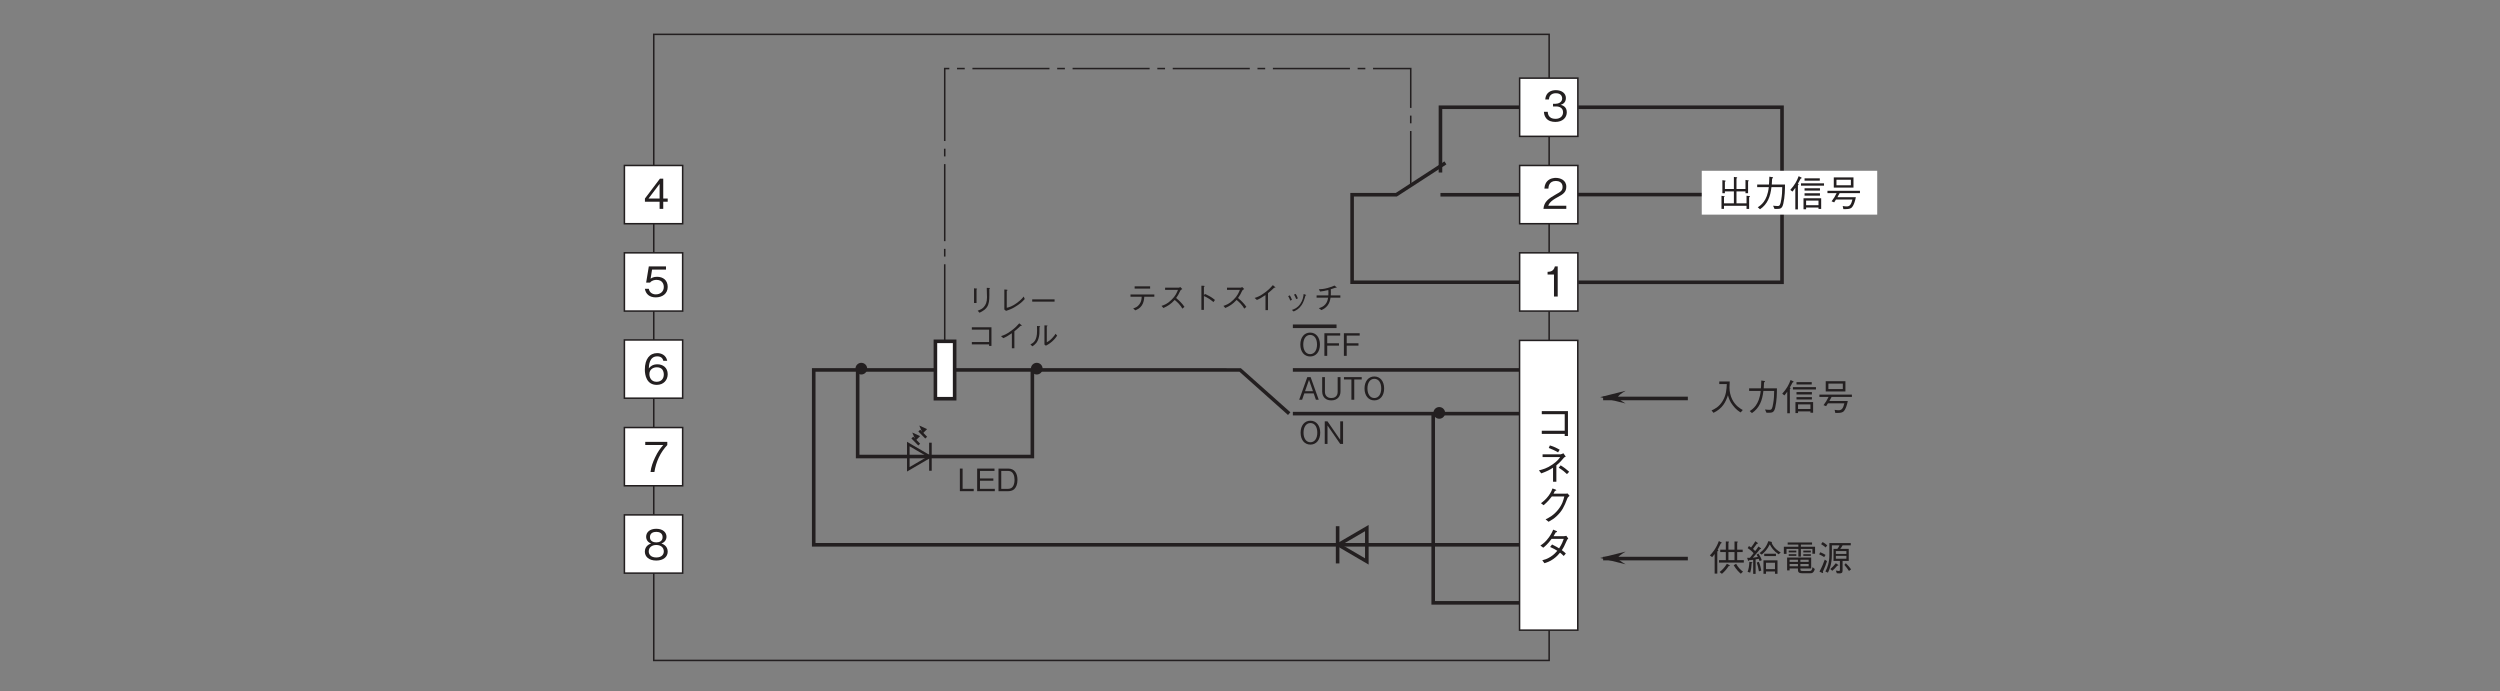 <?xml version="1.0" encoding="UTF-8"?>
<svg xmlns="http://www.w3.org/2000/svg" xmlns:xlink="http://www.w3.org/1999/xlink" width="481.89pt" height="133.23pt" viewBox="0 0 481.89 133.23" version="1.2">
<rect x="0" y="0" width="481.89" height="133.23" fill="#808080" stroke="none"/>
<defs>
<g>
<symbol overflow="visible" id="glyph0-0">
<path style="stroke:none;" d="M 0.594 0.719 L 5.375 0.719 L 5.375 -5.25 L 0.594 -5.25 Z M 2.984 -2.516 L 1.094 -4.953 L 4.875 -4.953 Z M 3.172 -2.266 L 5.078 -4.703 L 5.078 0.172 Z M 1.094 0.422 L 2.984 -2.016 L 4.875 0.422 Z M 0.891 -4.703 L 2.797 -2.266 L 0.891 0.172 Z M 0.891 -4.703 "/>
</symbol>
<symbol overflow="visible" id="glyph0-1">
<path style="stroke:none;" d="M 4.5 -4.453 L 1.516 -4.453 L 1.516 -4.016 L 4.5 -4.016 Z M 5.312 -2.453 L 5.312 -2.891 L 0.719 -2.891 L 0.719 -2.453 L 2.875 -2.453 C 2.859 -2.047 2.828 -1.547 2.453 -1.016 C 2.062 -0.469 1.625 -0.328 1.234 -0.203 L 1.641 0.172 C 2.047 0 2.516 -0.203 2.906 -0.781 C 3.281 -1.359 3.328 -1.922 3.375 -2.453 Z M 5.312 -2.453 "/>
</symbol>
<symbol overflow="visible" id="glyph0-2">
<path style="stroke:none;" d="M 4.344 -4.328 C 4.281 -4.281 4.172 -4.203 4.078 -4.203 L 1.422 -4.203 L 1.422 -3.781 L 3.906 -3.781 C 3.688 -3.25 3.438 -2.609 2.641 -1.844 C 1.859 -1.062 1.234 -0.859 0.734 -0.688 L 1.094 -0.281 C 1.891 -0.641 2.516 -1 3.266 -1.828 C 3.422 -1.703 3.656 -1.531 4 -1.172 C 4.422 -0.719 4.594 -0.438 4.75 -0.156 L 5.156 -0.5 C 4.672 -1.219 4.094 -1.75 3.547 -2.203 C 3.875 -2.656 4.031 -2.938 4.375 -3.656 C 4.453 -3.75 4.469 -3.766 4.734 -3.938 Z M 4.344 -4.328 "/>
</symbol>
<symbol overflow="visible" id="glyph0-3">
<path style="stroke:none;" d="M 2.938 -2.656 L 2.938 -4.344 C 3.031 -4.406 3.078 -4.438 3.078 -4.484 C 3.078 -4.547 2.938 -4.562 2.906 -4.562 L 2.453 -4.578 L 2.453 0.078 L 2.938 0.078 L 2.938 -2.578 C 3.203 -2.469 3.484 -2.359 3.953 -2.047 C 4.375 -1.766 4.594 -1.562 4.781 -1.422 L 5.062 -1.828 C 4.531 -2.281 4.125 -2.547 3.109 -3 Z M 2.938 -2.656 "/>
</symbol>
<symbol overflow="visible" id="glyph0-4">
<path style="stroke:none;" d="M 3.359 0.125 L 3.359 -3.141 C 3.891 -3.562 4.062 -3.734 4.562 -4.203 C 4.641 -4.203 4.656 -4.188 4.703 -4.188 C 4.766 -4.188 4.781 -4.219 4.781 -4.234 C 4.781 -4.281 4.734 -4.328 4.703 -4.344 L 4.297 -4.688 C 4 -4.344 3.578 -3.859 2.75 -3.25 C 1.828 -2.562 1.312 -2.391 0.781 -2.219 L 1.219 -1.828 C 1.75 -2.047 2.172 -2.297 2.875 -2.781 L 2.875 0.125 Z M 3.359 0.125 "/>
</symbol>
<symbol overflow="visible" id="glyph0-5">
<path style="stroke:none;" d="M 1.281 -2.562 C 1.391 -2.391 1.562 -2.078 1.688 -1.703 L 2.016 -1.859 C 1.891 -2.234 1.688 -2.578 1.594 -2.719 Z M 2.406 -2.859 C 2.5 -2.719 2.688 -2.391 2.828 -2 L 3.156 -2.141 C 3.031 -2.5 2.859 -2.828 2.734 -3 Z M 2.344 0.391 C 2.844 0.156 3.375 -0.109 3.875 -0.844 C 4.234 -1.375 4.453 -2.078 4.609 -2.672 C 4.734 -2.719 4.75 -2.719 4.75 -2.766 C 4.75 -2.797 4.703 -2.828 4.578 -2.859 L 4.266 -2.984 C 4.203 -2.438 4.109 -1.781 3.609 -1.062 C 3.062 -0.281 2.516 -0.094 2 0.094 Z M 2.344 0.391 "/>
</symbol>
<symbol overflow="visible" id="glyph0-6">
<path style="stroke:none;" d="M 3.531 -2.703 C 3.531 -2.859 3.547 -3 3.547 -3.266 C 3.547 -3.531 3.531 -3.703 3.531 -3.891 C 3.906 -4 4.016 -4.047 4.422 -4.188 C 4.5 -4.172 4.547 -4.172 4.578 -4.172 C 4.609 -4.172 4.656 -4.188 4.656 -4.219 C 4.656 -4.281 4.609 -4.312 4.594 -4.328 L 4.25 -4.609 C 4 -4.5 3.641 -4.328 2.938 -4.141 C 2.125 -3.922 1.688 -3.906 1.234 -3.891 L 1.469 -3.453 C 1.969 -3.516 2.312 -3.562 3.062 -3.75 C 3.062 -3.594 3.078 -3.438 3.078 -3.203 C 3.078 -2.969 3.062 -2.844 3.062 -2.703 L 0.797 -2.703 L 0.797 -2.266 L 3.016 -2.266 C 2.938 -1.859 2.859 -1.422 2.484 -0.984 C 2.094 -0.531 1.656 -0.375 1.219 -0.25 L 1.719 0.125 C 2.125 -0.062 2.547 -0.281 2.938 -0.797 C 3.312 -1.312 3.406 -1.797 3.484 -2.266 L 5.375 -2.266 L 5.375 -2.703 Z M 3.531 -2.703 "/>
</symbol>
<symbol overflow="visible" id="glyph0-7">
<path style="stroke:none;" d="M 4.156 -2.172 C 4.156 -3.562 3.391 -4.484 2.266 -4.484 C 1.141 -4.484 0.375 -3.562 0.375 -2.172 C 0.375 -0.781 1.141 0.125 2.266 0.125 C 3.391 0.125 4.156 -0.781 4.156 -2.172 Z M 3.594 -2.172 C 3.594 -1.109 3.109 -0.328 2.266 -0.328 C 1.438 -0.328 0.938 -1.094 0.938 -2.172 C 0.938 -3.266 1.438 -4.031 2.266 -4.031 C 3.109 -4.031 3.594 -3.266 3.594 -2.172 Z M 3.594 -2.172 "/>
</symbol>
<symbol overflow="visible" id="glyph0-8">
<path style="stroke:none;" d="M 3.531 -3.906 L 3.531 -4.359 L 0.484 -4.359 L 0.484 0 L 1.031 0 L 1.031 -1.969 L 3.297 -1.969 L 3.297 -2.422 L 1.031 -2.422 L 1.031 -3.906 Z M 3.531 -3.906 "/>
</symbol>
<symbol overflow="visible" id="glyph0-9">
<path style="stroke:none;" d="M 3.922 0 L 2.359 -4.359 L 1.719 -4.359 L 0.156 0 L 0.719 0 L 1.141 -1.219 L 2.953 -1.219 L 3.375 0 Z M 2.812 -1.641 L 1.281 -1.641 L 2.047 -3.828 Z M 2.812 -1.641 "/>
</symbol>
<symbol overflow="visible" id="glyph0-10">
<path style="stroke:none;" d="M 4.031 -1.578 L 4.031 -4.359 L 3.484 -4.359 L 3.484 -1.5 C 3.484 -1.234 3.406 -0.328 2.25 -0.328 C 1.359 -0.328 1.031 -0.953 1.031 -1.5 L 1.031 -4.359 L 0.5 -4.359 L 0.5 -1.578 C 0.5 -1.203 0.641 0.125 2.281 0.125 C 3.438 0.125 4.031 -0.656 4.031 -1.578 Z M 4.031 -1.578 "/>
</symbol>
<symbol overflow="visible" id="glyph0-11">
<path style="stroke:none;" d="M 3.594 -3.906 L 3.594 -4.359 L 0.172 -4.359 L 0.172 -3.906 L 1.609 -3.906 L 1.609 0 L 2.156 0 L 2.156 -3.906 Z M 3.594 -3.906 "/>
</symbol>
<symbol overflow="visible" id="glyph0-12">
<path style="stroke:none;" d="M 4.031 0 L 4.031 -4.359 L 3.484 -4.359 L 3.484 -0.797 L 1.031 -4.359 L 0.5 -4.359 L 0.5 0 L 1.031 0 L 1.031 -3.562 L 3.484 0 Z M 4.031 0 "/>
</symbol>
<symbol overflow="visible" id="glyph0-13">
<path style="stroke:none;" d="M 1.547 -4.484 L 1.547 -1.641 L 2.031 -1.641 L 2.031 -4.25 C 2.141 -4.328 2.141 -4.344 2.141 -4.375 C 2.141 -4.406 2.078 -4.422 2.016 -4.422 Z M 2.609 0.234 C 3.188 -0.047 3.969 -0.453 4.281 -1.328 C 4.516 -2.016 4.516 -2.609 4.5 -4.312 C 4.594 -4.438 4.609 -4.453 4.609 -4.469 C 4.609 -4.531 4.5 -4.531 4.484 -4.547 L 4 -4.562 C 4.016 -4.094 4.016 -4.062 4.016 -3.875 C 4.016 -3.719 4.047 -2.922 4.047 -2.734 C 4.047 -1.797 3.797 -1.281 3.438 -0.875 C 3.203 -0.594 2.938 -0.422 2.25 -0.156 Z M 2.609 0.234 "/>
</symbol>
<symbol overflow="visible" id="glyph0-14">
<path style="stroke:none;" d="M 1.422 -0.391 L 1.75 -0.125 C 2.359 -0.328 3 -0.531 3.953 -1.188 C 4.75 -1.719 5.109 -2.125 5.359 -2.406 L 5.156 -2.891 C 4.906 -2.578 4.562 -2.172 3.766 -1.594 C 2.875 -0.969 2.391 -0.844 1.891 -0.719 L 1.891 -4 C 2.031 -4.078 2.047 -4.094 2.047 -4.125 C 2.047 -4.172 2 -4.188 1.922 -4.203 L 1.422 -4.25 Z M 1.422 -0.391 "/>
</symbol>
<symbol overflow="visible" id="glyph0-15">
<path style="stroke:none;" d="M 5.141 -1.906 L 5.141 -2.344 L 0.828 -2.344 L 0.828 -1.906 Z M 5.141 -1.906 "/>
</symbol>
<symbol overflow="visible" id="glyph0-16">
<path style="stroke:none;" d="M 4.453 -0.625 L 4.453 -0.328 L 4.906 -0.328 L 4.906 -3.922 L 1.125 -3.922 L 1.125 -3.469 L 4.453 -3.469 L 4.453 -1.078 L 1.125 -1.078 L 1.125 -0.625 Z M 4.453 -0.625 "/>
</symbol>
<symbol overflow="visible" id="glyph0-17">
<path style="stroke:none;" d="M 0.875 -0.25 C 1.391 -0.625 1.875 -0.969 2.125 -2.062 C 2.219 -2.484 2.25 -2.828 2.234 -3.938 C 2.359 -4.016 2.359 -4.031 2.359 -4.062 C 2.359 -4.125 2.25 -4.125 2.234 -4.141 L 1.75 -4.172 C 1.75 -3.953 1.766 -3.594 1.766 -3.234 C 1.766 -1.359 1.094 -0.938 0.484 -0.609 Z M 3.188 -0.594 L 3.469 -0.375 C 3.766 -0.531 4.125 -0.719 4.672 -1.188 C 5.219 -1.688 5.438 -2.016 5.641 -2.312 L 5.328 -2.672 C 5.203 -2.469 5.047 -2.203 4.641 -1.797 C 4.203 -1.344 3.906 -1.172 3.641 -1.031 L 3.641 -4.078 C 3.766 -4.156 3.781 -4.172 3.781 -4.203 C 3.781 -4.25 3.719 -4.266 3.672 -4.266 L 3.188 -4.297 Z M 3.188 -0.594 "/>
</symbol>
<symbol overflow="visible" id="glyph0-18">
<path style="stroke:none;" d="M 3.125 0 L 3.125 -0.453 L 0.984 -0.453 L 0.984 -4.359 L 0.453 -4.359 L 0.453 0 Z M 3.125 0 "/>
</symbol>
<symbol overflow="visible" id="glyph0-19">
<path style="stroke:none;" d="M 3.875 0 L 3.875 -0.453 L 1.016 -0.453 L 1.016 -2.016 L 3.594 -2.016 L 3.594 -2.453 L 1.016 -2.453 L 1.016 -3.906 L 3.812 -3.906 L 3.812 -4.359 L 0.469 -4.359 L 0.469 0 Z M 3.875 0 "/>
</symbol>
<symbol overflow="visible" id="glyph0-20">
<path style="stroke:none;" d="M 4.156 -2.172 C 4.156 -3.469 3.578 -4.359 2.375 -4.359 L 0.5 -4.359 L 0.5 0 L 2.375 0 C 2.703 0 3.203 -0.094 3.5 -0.359 C 3.891 -0.703 4.156 -1.344 4.156 -2.172 Z M 3.594 -2.172 C 3.594 -1.578 3.438 -1.062 3.188 -0.797 C 3.047 -0.625 2.734 -0.453 2.375 -0.453 L 1.031 -0.453 L 1.031 -3.906 L 2.375 -3.906 C 3.375 -3.906 3.594 -2.891 3.594 -2.172 Z M 3.594 -2.172 "/>
</symbol>
<symbol overflow="visible" id="glyph1-0">
<path style="stroke:none;" d="M 0.703 0.828 L 6.266 0.828 L 6.266 -6.125 L 0.703 -6.125 Z M 3.484 -2.922 L 1.266 -5.766 L 5.688 -5.766 Z M 3.703 -2.641 L 5.906 -5.484 L 5.906 0.203 Z M 1.266 0.484 L 3.484 -2.359 L 5.688 0.484 Z M 1.047 -5.484 L 3.25 -2.641 L 1.047 0.203 Z M 1.047 -5.484 "/>
</symbol>
<symbol overflow="visible" id="glyph1-1">
<path style="stroke:none;" d="M 6.469 -0.094 C 5.984 -0.359 5.062 -0.891 4.422 -2.156 C 4.094 -2.812 3.906 -3.672 3.906 -4.406 C 3.906 -4.5 3.922 -5.016 3.938 -5.125 C 3.938 -5.375 3.953 -5.453 3.953 -5.594 L 1.938 -5.594 L 1.938 -5.094 L 3.391 -5.094 C 3.344 -4.047 3.266 -2.969 2.625 -1.891 C 1.922 -0.656 0.922 -0.219 0.453 -0.016 L 0.828 0.453 C 2.562 -0.391 3.188 -1.625 3.609 -2.938 C 3.828 -2.203 4 -1.703 4.547 -1 C 5.156 -0.188 5.719 0.172 6.062 0.375 Z M 6.469 -0.094 "/>
</symbol>
<symbol overflow="visible" id="glyph1-2">
<path style="stroke:none;" d="M 1.281 0.5 C 2.75 -0.5 3.281 -1.969 3.484 -3.766 L 5.562 -3.766 C 5.562 -2.953 5.516 -2.172 5.375 -1.375 C 5.203 -0.281 5.062 -0.125 4.672 -0.125 C 4.391 -0.125 4.031 -0.172 3.797 -0.188 L 4.078 0.438 L 4.531 0.438 C 5.203 0.438 5.547 0.359 5.766 -0.562 C 6.078 -1.891 6.094 -3.406 6.094 -4.266 L 3.547 -4.266 C 3.578 -4.734 3.578 -4.781 3.609 -5.406 C 3.75 -5.5 3.797 -5.531 3.797 -5.594 C 3.797 -5.656 3.688 -5.688 3.656 -5.688 L 3.078 -5.781 C 3.047 -4.812 3.031 -4.484 3 -4.266 L 0.734 -4.266 L 0.734 -3.766 L 2.969 -3.766 C 2.688 -1.047 1.375 -0.219 0.844 0.109 Z M 1.281 0.5 "/>
</symbol>
<symbol overflow="visible" id="glyph1-3">
<path style="stroke:none;" d="M 3.203 0.5 L 3.203 0.172 L 5.594 0.172 L 5.594 0.438 L 6.109 0.438 L 6.109 -1.625 L 2.703 -1.625 L 2.703 0.5 Z M 5.594 -0.281 L 3.203 -0.281 L 3.203 -1.172 L 5.594 -1.172 Z M 0.578 -2.906 C 0.859 -3.234 1.031 -3.5 1.125 -3.641 L 1.125 0.531 L 1.625 0.531 L 1.625 -4.109 C 1.656 -4.141 1.766 -4.234 1.766 -4.312 C 1.766 -4.375 1.688 -4.391 1.609 -4.422 C 1.766 -4.688 1.922 -4.953 2.141 -5.391 C 2.266 -5.438 2.344 -5.469 2.344 -5.547 C 2.344 -5.594 2.281 -5.625 2.25 -5.641 L 1.766 -5.875 C 1.422 -4.938 1.016 -4.188 0.156 -3.234 Z M 5.844 -5.016 L 5.844 -5.469 L 2.906 -5.469 L 2.906 -5.016 Z M 5.875 -3.094 L 5.875 -3.547 L 2.906 -3.547 L 2.906 -3.094 Z M 5.875 -2.125 L 5.875 -2.578 L 2.906 -2.578 L 2.906 -2.125 Z M 6.656 -4.047 L 6.656 -4.5 L 2.219 -4.5 L 2.219 -4.047 Z M 6.656 -4.047 "/>
</symbol>
<symbol overflow="visible" id="glyph1-4">
<path style="stroke:none;" d="M 5.375 -3.672 L 5.375 -5.641 L 1.578 -5.641 L 1.578 -3.672 Z M 4.875 -4.125 L 2.094 -4.125 L 2.094 -5.188 L 4.875 -5.188 Z M 6.625 -2.609 L 6.625 -3.062 L 0.359 -3.062 L 0.359 -2.609 L 2.125 -2.609 C 1.844 -2.016 1.578 -1.578 1.156 -1.031 L 1.656 -0.828 C 1.703 -0.906 1.953 -1.281 2 -1.375 L 5.172 -1.375 C 4.938 -0.438 4.688 -0.047 4.078 -0.047 C 3.922 -0.047 3.672 -0.062 3.297 -0.125 L 3.422 0.469 C 4.141 0.484 4.609 0.469 4.938 0.25 C 5.469 -0.141 5.781 -1.469 5.828 -1.828 L 2.281 -1.828 C 2.422 -2.062 2.562 -2.312 2.703 -2.609 Z M 6.625 -2.609 "/>
</symbol>
<symbol overflow="visible" id="glyph1-5">
<path style="stroke:none;" d="M 6.672 -1.672 L 6.672 -2.156 L 5.391 -2.156 L 5.391 -3.703 L 6.453 -3.703 L 6.453 -4.172 L 5.391 -4.172 L 5.391 -5.516 C 5.438 -5.547 5.516 -5.609 5.516 -5.656 C 5.516 -5.719 5.422 -5.734 5.391 -5.734 L 4.875 -5.75 L 4.875 -4.172 L 3.703 -4.172 L 3.703 -5.516 C 3.75 -5.547 3.812 -5.594 3.812 -5.656 C 3.812 -5.719 3.75 -5.734 3.703 -5.734 L 3.203 -5.75 L 3.203 -4.172 L 2.125 -4.172 L 2.125 -3.703 L 3.203 -3.703 L 3.203 -2.156 L 1.891 -2.156 L 1.891 -1.672 Z M 4.875 -2.156 L 3.703 -2.156 L 3.703 -3.703 L 4.875 -3.703 Z M 6.516 0.062 C 5.953 -0.312 5.516 -0.859 5.188 -1.453 L 4.719 -1.172 C 5.25 -0.281 5.75 0.172 6.094 0.469 Z M 2.422 -5.5 C 2.422 -5.531 2.375 -5.562 2.344 -5.578 L 1.859 -5.828 C 1.344 -4.406 0.594 -3.516 0.125 -3.062 L 0.562 -2.734 C 0.781 -2.969 0.891 -3.109 1.047 -3.344 L 1.047 0.438 L 1.562 0.438 L 1.562 -3.828 C 1.734 -3.953 1.766 -3.953 1.766 -4 C 1.766 -4.062 1.688 -4.109 1.625 -4.141 C 1.859 -4.578 2.016 -4.891 2.234 -5.375 C 2.391 -5.438 2.422 -5.453 2.422 -5.5 Z M 3.969 -1.094 C 3.969 -1.141 3.906 -1.188 3.875 -1.203 L 3.406 -1.453 C 2.953 -0.703 2.547 -0.297 2 0.141 L 2.453 0.484 C 3 0.016 3.359 -0.422 3.75 -1 C 3.828 -1 3.969 -1 3.969 -1.094 Z M 3.969 -1.094 "/>
</symbol>
<symbol overflow="visible" id="glyph1-6">
<path style="stroke:none;" d="M 6.203 0.484 L 6.203 -2.109 L 3.5 -2.109 L 3.5 0.484 L 3.984 0.484 L 3.984 0.031 L 5.719 0.031 L 5.719 0.484 Z M 5.719 -0.422 L 3.984 -0.422 L 3.984 -1.656 L 5.719 -1.656 Z M 3.172 -2.141 C 3 -2.656 2.812 -3 2.516 -3.422 L 2.172 -3.203 C 2.328 -2.953 2.391 -2.844 2.422 -2.766 C 2.109 -2.703 1.812 -2.656 1.438 -2.609 C 2.062 -3.312 2.609 -4 2.828 -4.266 C 2.922 -4.281 3.031 -4.297 3.031 -4.359 C 3.031 -4.406 3 -4.453 2.969 -4.469 L 2.531 -4.781 C 2.234 -4.297 2.031 -4.062 1.891 -3.906 C 1.609 -4.203 1.578 -4.234 1.484 -4.312 C 1.75 -4.641 1.953 -4.922 2.219 -5.297 C 2.312 -5.297 2.422 -5.297 2.422 -5.406 C 2.422 -5.438 2.391 -5.469 2.375 -5.484 L 1.938 -5.797 C 1.703 -5.375 1.406 -4.984 1.109 -4.594 C 0.938 -4.734 0.844 -4.797 0.703 -4.875 L 0.453 -4.469 C 1.047 -4.078 1.359 -3.781 1.594 -3.484 C 1.453 -3.312 1.359 -3.188 0.891 -2.609 C 0.656 -2.594 0.516 -2.594 0.344 -2.594 L 0.516 -2.109 C 0.531 -2.078 0.562 -1.984 0.609 -1.984 C 0.641 -1.984 0.656 -2 0.719 -2.125 C 0.906 -2.156 1.266 -2.188 1.516 -2.219 L 1.516 0.5 L 1.984 0.5 L 1.984 -2.297 C 2.234 -2.328 2.375 -2.359 2.594 -2.406 C 2.641 -2.281 2.672 -2.188 2.75 -1.969 Z M 1.359 -1.688 C 1.359 -1.75 1.266 -1.766 1.234 -1.766 L 0.781 -1.828 C 0.75 -0.906 0.609 -0.359 0.438 0.109 L 0.938 0.25 C 1.125 -0.328 1.188 -0.953 1.219 -1.562 C 1.266 -1.578 1.359 -1.609 1.359 -1.688 Z M 6.828 -3.625 C 6.453 -3.844 5.5 -4.422 5.062 -5.5 C 5.109 -5.516 5.141 -5.531 5.141 -5.578 C 5.141 -5.641 5.078 -5.656 5 -5.688 L 4.438 -5.812 C 4.359 -5.609 4.203 -5.109 3.797 -4.547 C 3.5 -4.141 3.141 -3.797 2.734 -3.5 L 3.172 -3.219 C 3.734 -3.688 4.25 -4.25 4.719 -5.188 C 5.016 -4.594 5.453 -3.938 6.406 -3.281 Z M 5.906 -2.938 L 5.906 -3.391 L 3.641 -3.391 L 3.641 -2.938 Z M 3.078 -0.141 C 2.984 -0.703 2.859 -1.219 2.609 -1.828 L 2.203 -1.688 C 2.391 -1.125 2.516 -0.641 2.625 0.016 Z M 3.078 -0.141 "/>
</symbol>
<symbol overflow="visible" id="glyph1-7">
<path style="stroke:none;" d="M 5.734 -0.547 L 5.734 -2.656 L 1.094 -2.656 L 1.094 -0.172 L 1.578 -0.172 L 1.578 -0.547 L 3.188 -0.547 L 3.188 -0.375 C 3.188 0.016 3.188 0.375 4 0.375 L 5.562 0.375 C 5.828 0.375 6.203 0.375 6.438 -0.438 L 6 -0.797 C 5.875 -0.062 5.641 -0.062 5.406 -0.062 L 4.078 -0.062 C 3.734 -0.062 3.656 -0.141 3.656 -0.391 L 3.656 -0.547 Z M 1.578 -1.812 L 1.578 -2.234 L 3.188 -2.234 L 3.188 -1.812 Z M 5.25 -1.812 L 3.656 -1.812 L 3.656 -2.234 L 5.25 -2.234 Z M 1.578 -0.969 L 1.578 -1.406 L 3.188 -1.406 L 3.188 -0.969 Z M 3.656 -0.969 L 3.656 -1.406 L 5.25 -1.406 L 5.25 -0.969 Z M 3.266 -2.828 L 3.75 -2.828 L 3.75 -4.312 L 5.969 -4.312 L 5.969 -3.391 L 6.484 -3.391 L 6.484 -4.734 L 3.75 -4.734 L 3.75 -5.141 L 5.906 -5.141 L 5.906 -5.562 L 1.203 -5.562 L 1.203 -5.141 L 3.266 -5.141 L 3.266 -4.734 L 0.469 -4.734 L 0.469 -3.359 L 0.984 -3.359 L 0.984 -4.312 L 3.266 -4.312 Z M 2.875 -3.641 L 2.875 -3.984 L 1.406 -3.984 L 1.406 -3.641 Z M 2.875 -2.969 L 2.875 -3.297 L 1.406 -3.297 L 1.406 -2.969 Z M 5.672 -3.641 L 5.672 -3.984 L 4.219 -3.984 L 4.219 -3.641 Z M 5.672 -2.969 L 5.672 -3.297 L 4.219 -3.297 L 4.219 -2.969 Z M 5.672 -2.969 "/>
</symbol>
<symbol overflow="visible" id="glyph1-8">
<path style="stroke:none;" d="M 6.406 -5 L 6.406 -5.438 L 2.281 -5.438 L 2.281 -3.156 C 2.281 -1.766 1.953 -0.766 1.516 0.031 L 2 0.266 C 2.25 -0.219 2.766 -1.312 2.766 -3.234 L 2.766 -5 L 4.234 -5 C 4.125 -4.75 4.016 -4.562 3.828 -4.328 L 3.078 -4.328 L 3.078 -2 L 4.312 -2 L 4.312 -0.266 C 4.312 -0.125 4.25 -0.062 4.109 -0.062 C 3.984 -0.062 3.922 -0.078 3.531 -0.141 L 3.719 0.375 C 3.828 0.391 3.984 0.406 4.172 0.406 C 4.625 0.406 4.828 0.312 4.828 -0.125 L 4.828 -2 L 6.016 -2 L 6.016 -4.328 L 4.375 -4.328 C 4.547 -4.531 4.672 -4.703 4.828 -5 Z M 5.562 -3.344 L 3.531 -3.344 L 3.531 -3.906 L 5.562 -3.906 Z M 5.562 -2.422 L 3.531 -2.422 L 3.531 -2.969 L 5.562 -2.969 Z M 1.875 -5 C 1.594 -5.25 1.344 -5.438 0.984 -5.641 L 0.688 -5.234 C 1.016 -5.031 1.266 -4.875 1.562 -4.594 Z M 6.469 -0.375 C 6.203 -0.75 5.922 -1.109 5.453 -1.562 L 5.172 -1.234 C 5.5 -0.859 5.781 -0.5 6.062 -0.062 Z M 1.547 -3.156 C 1.25 -3.344 0.953 -3.5 0.531 -3.672 L 0.312 -3.266 C 0.688 -3.094 0.953 -2.953 1.281 -2.734 Z M 4.031 -1.188 C 4.031 -1.219 3.984 -1.25 3.938 -1.266 L 3.531 -1.562 C 3.172 -1.094 2.859 -0.781 2.469 -0.438 L 2.844 -0.094 C 3.25 -0.453 3.484 -0.703 3.797 -1.078 C 3.938 -1.094 4.031 -1.109 4.031 -1.188 Z M 1.828 -1.969 L 1.391 -2.25 C 1.172 -1.609 0.891 -0.906 0.375 0.062 L 0.875 0.297 C 0.922 0.312 0.969 0.328 1.016 0.328 C 1.047 0.328 1.078 0.312 1.078 0.25 C 1.078 0.188 1.062 0.125 1.031 0.062 C 1.422 -0.781 1.625 -1.328 1.828 -1.969 Z M 1.828 -1.969 "/>
</symbol>
<symbol overflow="visible" id="glyph1-9">
<path style="stroke:none;" d="M 1.297 -0.172 L 5.641 -0.172 L 5.641 0.438 L 6.141 0.438 L 6.141 -1.797 C 6.203 -1.828 6.312 -1.906 6.312 -1.969 C 6.312 -2.016 6.25 -2.031 6.141 -2.047 L 5.641 -2.109 L 5.641 -0.641 L 3.703 -0.641 L 3.703 -2.938 L 5.438 -2.938 L 5.438 -2.594 L 5.938 -2.594 L 5.938 -4.859 C 6.016 -4.906 6.078 -4.953 6.078 -5 C 6.078 -5.062 5.984 -5.062 5.938 -5.078 L 5.438 -5.156 L 5.438 -3.406 L 3.703 -3.406 L 3.703 -5.438 C 3.797 -5.5 3.844 -5.531 3.844 -5.578 C 3.844 -5.641 3.75 -5.656 3.703 -5.672 L 3.203 -5.734 L 3.203 -3.406 L 1.469 -3.406 L 1.469 -4.812 C 1.516 -4.844 1.625 -4.891 1.625 -4.938 C 1.625 -5.016 1.516 -5.031 1.438 -5.047 L 0.984 -5.109 L 0.984 -2.594 L 1.469 -2.594 L 1.469 -2.938 L 3.203 -2.938 L 3.203 -0.641 L 1.297 -0.641 L 1.297 -1.844 C 1.344 -1.859 1.422 -1.891 1.422 -1.953 C 1.422 -2.016 1.297 -2.031 1.25 -2.031 L 0.812 -2.094 L 0.812 0.422 L 1.297 0.422 Z M 1.297 -0.172 "/>
</symbol>
<symbol overflow="visible" id="glyph2-0">
<path style="stroke:none;" d="M 0.797 0.953 L 7.156 0.953 L 7.156 -7 L 0.797 -7 Z M 3.984 -3.344 L 1.453 -6.594 L 6.5 -6.594 Z M 4.234 -3.016 L 6.766 -6.281 L 6.766 0.234 Z M 1.453 0.562 L 3.984 -2.703 L 6.5 0.562 Z M 1.188 -6.281 L 3.719 -3.016 L 1.188 0.234 Z M 1.188 -6.281 "/>
</symbol>
<symbol overflow="visible" id="glyph2-1">
<path style="stroke:none;" d="M 2.953 0 L 2.953 -5.812 L 2.406 -5.812 C 2.156 -4.828 1.516 -4.797 1 -4.766 L 1 -4.25 L 2.234 -4.25 L 2.234 0 Z M 2.953 0 "/>
</symbol>
<symbol overflow="visible" id="glyph2-2">
<path style="stroke:none;" d="M 4.703 -1.703 C 4.703 -2.828 3.844 -3.047 3.516 -3.141 C 3.766 -3.219 4.531 -3.453 4.531 -4.453 C 4.531 -5.344 3.75 -5.969 2.594 -5.969 C 1.703 -5.969 0.656 -5.578 0.547 -4.172 L 1.25 -4.172 C 1.281 -4.391 1.312 -4.688 1.547 -4.969 C 1.812 -5.266 2.203 -5.375 2.578 -5.375 C 3.562 -5.375 3.812 -4.812 3.812 -4.359 C 3.812 -3.594 3.016 -3.344 2.562 -3.344 L 2.047 -3.344 L 2.047 -2.828 L 2.672 -2.828 C 3.281 -2.828 3.984 -2.547 3.984 -1.703 C 3.984 -1 3.484 -0.438 2.516 -0.438 C 1.125 -0.438 1.047 -1.484 1.031 -1.797 L 0.297 -1.797 C 0.328 -1.484 0.344 -1.078 0.672 -0.625 C 1.109 -0.016 1.828 0.156 2.5 0.156 C 3.891 0.156 4.703 -0.672 4.703 -1.703 Z M 4.703 -1.703 "/>
</symbol>
<symbol overflow="visible" id="glyph2-3">
<path style="stroke:none;" d="M 4.609 0 L 4.609 -0.594 L 1.125 -0.594 C 1.281 -0.969 1.484 -1.469 2.938 -2.25 C 4.016 -2.812 4.609 -3.25 4.609 -4.266 C 4.609 -5.578 3.406 -5.969 2.578 -5.969 C 2.297 -5.969 1.469 -5.922 0.922 -5.312 C 0.453 -4.797 0.422 -4.234 0.391 -3.906 L 1.156 -3.906 C 1.172 -4.219 1.234 -5.375 2.594 -5.375 C 3.141 -5.375 3.891 -5.141 3.891 -4.234 C 3.891 -3.5 3.5 -3.281 2.625 -2.797 C 1.172 -1.969 0.328 -1.391 0.203 0 Z M 4.609 0 "/>
</symbol>
<symbol overflow="visible" id="glyph2-4">
<path style="stroke:none;" d="M 4.703 -1.859 C 4.703 -3.141 3.828 -3.812 2.641 -3.812 C 1.938 -3.812 1.609 -3.578 1.406 -3.438 L 1.688 -5.203 L 4.375 -5.203 L 4.375 -5.812 L 1.062 -5.812 L 0.547 -2.688 L 1.297 -2.688 C 1.625 -3.125 2.188 -3.219 2.547 -3.219 C 3.859 -3.219 3.953 -2.125 3.953 -1.859 C 3.953 -0.922 3.234 -0.422 2.406 -0.422 C 1.75 -0.422 1.172 -0.797 1.062 -1.5 L 0.297 -1.5 C 0.484 -0.5 1.156 0.156 2.406 0.156 C 3.641 0.156 4.703 -0.531 4.703 -1.859 Z M 4.703 -1.859 "/>
</symbol>
<symbol overflow="visible" id="glyph2-5">
<path style="stroke:none;" d="M 4.703 -1.906 C 4.703 -3.188 3.75 -3.812 2.719 -3.812 C 1.844 -3.812 1.359 -3.422 1.062 -3.016 C 1.078 -3.609 1.156 -5.344 2.688 -5.344 C 3.641 -5.344 3.797 -4.703 3.859 -4.484 L 4.609 -4.484 C 4.391 -5.609 3.438 -5.969 2.688 -5.969 C 1.234 -5.969 0.297 -4.844 0.297 -2.781 C 0.297 -1.766 0.609 0.156 2.594 0.156 C 3.891 0.156 4.703 -0.75 4.703 -1.906 Z M 3.953 -1.844 C 3.953 -0.969 3.391 -0.438 2.562 -0.438 C 1.484 -0.438 1.172 -1.328 1.172 -1.922 C 1.172 -2.812 1.875 -3.234 2.609 -3.234 C 3 -3.234 3.422 -3.125 3.672 -2.797 C 3.891 -2.484 3.953 -2.109 3.953 -1.844 Z M 3.953 -1.844 "/>
</symbol>
<symbol overflow="visible" id="glyph2-6">
<path style="stroke:none;" d="M 4.703 -1.375 L 4.703 -1.984 L 3.844 -1.984 L 3.844 -5.812 L 3.203 -5.812 L 0.312 -1.984 L 0.312 -1.375 L 3.141 -1.375 L 3.141 0 L 3.844 0 L 3.844 -1.375 Z M 3.141 -1.984 L 1 -1.984 L 3.141 -4.812 Z M 3.141 -1.984 "/>
</symbol>
<symbol overflow="visible" id="glyph2-7">
<path style="stroke:none;" d="M 4.625 -5.203 L 4.625 -5.812 L 0.375 -5.812 L 0.375 -5.203 L 3.844 -5.203 C 3.297 -4.562 2.828 -4 2.266 -2.797 C 1.844 -1.906 1.5 -0.984 1.391 0 L 2.141 0 C 2.438 -1.953 3.281 -3.781 4.625 -5.203 Z M 4.625 -5.203 "/>
</symbol>
<symbol overflow="visible" id="glyph2-8">
<path style="stroke:none;" d="M 4.703 -1.562 C 4.703 -2.688 3.766 -3.031 3.484 -3.141 C 4.125 -3.344 4.469 -3.859 4.469 -4.438 C 4.469 -5.25 3.797 -5.969 2.5 -5.969 C 1.234 -5.969 0.547 -5.281 0.547 -4.438 C 0.547 -3.844 0.891 -3.328 1.516 -3.141 C 1.234 -3.031 0.297 -2.688 0.297 -1.562 C 0.297 -0.594 1.078 0.156 2.5 0.156 C 3.891 0.156 4.703 -0.578 4.703 -1.562 Z M 3.719 -4.359 C 3.719 -3.547 3.031 -3.344 2.5 -3.344 C 1.953 -3.344 1.281 -3.562 1.281 -4.359 C 1.281 -5.156 1.938 -5.375 2.5 -5.375 C 3.062 -5.375 3.719 -5.156 3.719 -4.359 Z M 3.953 -1.609 C 3.953 -1.047 3.578 -0.438 2.5 -0.438 C 1.438 -0.438 1.047 -1.047 1.047 -1.609 C 1.047 -2.375 1.656 -2.844 2.5 -2.844 C 3.406 -2.844 3.953 -2.328 3.953 -1.609 Z M 3.953 -1.609 "/>
</symbol>
<symbol overflow="visible" id="glyph3-0">
<path style="stroke:none;" d="M 0.797 0.953 L 7.156 0.953 L 7.156 -7 L 0.797 -7 Z M 3.984 -3.344 L 1.453 -6.594 L 6.5 -6.594 Z M 4.234 -3.016 L 6.766 -6.281 L 6.766 0.234 Z M 1.453 0.562 L 3.984 -2.703 L 6.5 0.562 Z M 1.188 -6.281 L 3.719 -3.016 L 1.188 0.234 Z M 1.188 -6.281 "/>
</symbol>
<symbol overflow="visible" id="glyph3-1">
<path style="stroke:none;" d="M 5.922 -0.828 L 5.922 -0.422 L 6.547 -0.422 L 6.547 -5.219 L 1.5 -5.219 L 1.5 -4.625 L 5.922 -4.625 L 5.922 -1.438 L 1.5 -1.438 L 1.5 -0.828 Z M 5.922 -0.828 "/>
</symbol>
<symbol overflow="visible" id="glyph3-2">
<path style="stroke:none;" d="M 3.672 0.438 L 4.312 0.438 L 4.312 -2.719 C 5 -3.266 5.422 -3.766 5.766 -4.188 C 5.844 -4.281 5.875 -4.297 6.125 -4.391 L 5.672 -5.047 C 5.609 -5.016 5.234 -4.844 5.141 -4.844 L 1.656 -4.844 L 1.656 -4.312 L 5.047 -4.312 C 4.812 -3.984 4.469 -3.5 3.578 -2.891 C 2.484 -2.125 1.688 -1.938 0.953 -1.75 L 1.406 -1.172 C 2.562 -1.594 3.016 -1.844 3.672 -2.266 Z M 2.844 -6.062 C 3.328 -5.891 3.953 -5.625 4.641 -5.219 L 4.953 -5.734 C 4.609 -5.938 3.891 -6.328 3.062 -6.562 Z M 4.766 -2.266 C 5.594 -1.75 6.031 -1.344 6.359 -1.031 L 6.781 -1.484 C 6.422 -1.828 5.719 -2.375 5.141 -2.719 Z M 4.766 -2.266 "/>
</symbol>
<symbol overflow="visible" id="glyph3-3">
<path style="stroke:none;" d="M 3.766 -5.219 C 3.875 -5.422 3.953 -5.578 4.047 -5.766 C 4.188 -5.781 4.297 -5.797 4.297 -5.859 C 4.297 -5.875 4.281 -5.953 4.141 -6.016 L 3.562 -6.219 C 3.453 -5.906 3.312 -5.5 2.828 -4.828 C 2.266 -4.078 1.781 -3.703 1.344 -3.375 L 1.859 -2.984 C 2.719 -3.734 3.078 -4.203 3.438 -4.672 L 5.844 -4.672 C 5.672 -4 5.484 -3.156 4.641 -2.109 C 3.766 -1.031 2.938 -0.609 2.234 -0.266 L 2.812 0.203 C 3.5 -0.188 3.891 -0.422 4.438 -0.953 C 5.375 -1.859 5.797 -2.609 6.438 -4.328 C 6.5 -4.469 6.547 -4.547 6.859 -4.797 L 6.484 -5.25 C 6.359 -5.219 6.312 -5.219 6.203 -5.219 Z M 3.766 -5.219 "/>
</symbol>
<symbol overflow="visible" id="glyph3-4">
<path style="stroke:none;" d="M 6.234 -5.047 C 6.094 -5.016 5.859 -4.969 5.719 -4.969 L 3.766 -4.969 C 4.047 -5.438 4.078 -5.484 4.188 -5.703 C 4.25 -5.719 4.453 -5.75 4.453 -5.844 C 4.453 -5.875 4.422 -5.938 4.328 -5.969 L 3.703 -6.234 C 3.594 -5.969 3.422 -5.516 2.891 -4.766 C 2.219 -3.844 1.734 -3.5 1.234 -3.172 L 1.781 -2.75 C 2.141 -3.031 2.641 -3.438 3.391 -4.453 L 5.734 -4.453 C 5.594 -4.047 5.391 -3.484 4.844 -2.625 C 4.625 -2.766 4.219 -3.016 3.484 -3.375 L 3.109 -2.891 C 3.75 -2.609 4.078 -2.422 4.5 -2.156 C 4.188 -1.812 3.844 -1.406 3.172 -0.984 C 2.5 -0.562 2.016 -0.438 1.594 -0.328 L 2.016 0.234 C 2.5 0.078 3.031 -0.078 3.734 -0.578 C 4.375 -1.031 4.734 -1.453 5.016 -1.797 C 5.219 -1.641 5.391 -1.5 5.734 -1.156 L 6.141 -1.641 C 5.891 -1.891 5.641 -2.078 5.359 -2.281 C 5.703 -2.781 5.812 -2.984 6.406 -4.312 C 6.453 -4.375 6.469 -4.391 6.609 -4.516 Z M 6.234 -5.047 "/>
</symbol>
</g>
</defs>
<g id="surface1">
<path style="fill:none;stroke-width:3;stroke-linecap:butt;stroke-linejoin:miter;stroke:rgb(13.73%,12.16%,12.549%);stroke-opacity:1;stroke-miterlimit:4;" d="M 1259.446 52.131 L 3002.784 52.131 L 3002.784 1271.128 L 1259.446 1271.128 Z M 1259.446 52.131 " transform="matrix(0.099,0,0,-0.099,1.33,132.464)"/>
<g style="fill:rgb(13.73%,12.16%,12.549%);fill-opacity:1;">
  <use xlink:href="#glyph0-1" x="217.192" y="59.649"/>
  <use xlink:href="#glyph0-2" x="223.158" y="59.649"/>
  <use xlink:href="#glyph0-3" x="229.123" y="59.649"/>
  <use xlink:href="#glyph0-2" x="235.089" y="59.649"/>
  <use xlink:href="#glyph0-4" x="241.054" y="59.649"/>
  <use xlink:href="#glyph0-5" x="247.02" y="59.649"/>
  <use xlink:href="#glyph0-6" x="252.985" y="59.649"/>
</g>
<path style=" stroke:none;fill-rule:nonzero;fill:rgb(13.73%,12.16%,12.549%);fill-opacity:1;" d="M 313.348 108.777 L 308.445 107.551 L 313.348 106.324 C 311.383 107.551 311.438 107.605 313.348 108.777 "/>
<path style=" stroke:none;fill-rule:nonzero;fill:rgb(13.73%,12.16%,12.549%);fill-opacity:1;" d="M 313.348 77.777 L 308.445 76.551 L 313.348 75.324 C 311.383 76.551 311.438 76.605 313.348 77.777 "/>
<g style="fill:rgb(13.73%,12.16%,12.549%);fill-opacity:1;">
  <use xlink:href="#glyph1-1" x="329.46" y="79.124"/>
  <use xlink:href="#glyph1-2" x="336.42" y="79.124"/>
  <use xlink:href="#glyph1-3" x="343.38" y="79.124"/>
  <use xlink:href="#glyph1-4" x="350.34" y="79.124"/>
</g>
<path style="fill-rule:nonzero;fill:rgb(100%,100%,100%);fill-opacity:1;stroke-width:3;stroke-linecap:butt;stroke-linejoin:miter;stroke:rgb(13.73%,12.16%,12.549%);stroke-opacity:1;stroke-miterlimit:4;" d="M 2945.345 732.368 L 3058.731 732.368 L 3058.731 845.754 L 2945.345 845.754 Z M 2945.345 732.368 " transform="matrix(0.099,0,0,-0.099,1.33,132.464)"/>
<g style="fill:rgb(13.73%,12.16%,12.549%);fill-opacity:1;">
  <use xlink:href="#glyph2-1" x="297.305" y="57.165"/>
</g>
<path style="fill-rule:nonzero;fill:rgb(100%,100%,100%);fill-opacity:1;stroke-width:3;stroke-linecap:butt;stroke-linejoin:miter;stroke:rgb(13.73%,12.16%,12.549%);stroke-opacity:1;stroke-miterlimit:4;" d="M 2945.345 1072.526 L 3058.731 1072.526 L 3058.731 1185.912 L 2945.345 1185.912 Z M 2945.345 1072.526 " transform="matrix(0.099,0,0,-0.099,1.33,132.464)"/>
<g style="fill:rgb(13.73%,12.16%,12.549%);fill-opacity:1;">
  <use xlink:href="#glyph2-2" x="297.305" y="23.346"/>
</g>
<path style="fill-rule:nonzero;fill:rgb(100%,100%,100%);fill-opacity:1;stroke-width:3;stroke-linecap:butt;stroke-linejoin:miter;stroke:rgb(13.73%,12.16%,12.549%);stroke-opacity:1;stroke-miterlimit:4;" d="M 2945.345 902.447 L 3058.731 902.447 L 3058.731 1015.833 L 2945.345 1015.833 Z M 2945.345 902.447 " transform="matrix(0.099,0,0,-0.099,1.33,132.464)"/>
<g style="fill:rgb(13.73%,12.16%,12.549%);fill-opacity:1;">
  <use xlink:href="#glyph2-3" x="297.305" y="40.256"/>
</g>
<path style="fill-rule:nonzero;fill:rgb(100%,100%,100%);fill-opacity:1;stroke-width:3;stroke-linecap:butt;stroke-linejoin:miter;stroke:rgb(13.73%,12.16%,12.549%);stroke-opacity:1;stroke-miterlimit:4;" d="M 1202.282 732.368 L 1315.707 732.368 L 1315.707 845.754 L 1202.282 845.754 Z M 1202.282 732.368 " transform="matrix(0.099,0,0,-0.099,1.33,132.464)"/>
<g style="fill:rgb(13.73%,12.16%,12.549%);fill-opacity:1;">
  <use xlink:href="#glyph2-4" x="124.001" y="57.165"/>
</g>
<path style="fill-rule:nonzero;fill:rgb(100%,100%,100%);fill-opacity:1;stroke-width:3;stroke-linecap:butt;stroke-linejoin:miter;stroke:rgb(13.73%,12.16%,12.549%);stroke-opacity:1;stroke-miterlimit:4;" d="M 1202.282 562.722 L 1315.707 562.722 L 1315.707 676.107 L 1202.282 676.107 Z M 1202.282 562.722 " transform="matrix(0.099,0,0,-0.099,1.33,132.464)"/>
<g style="fill:rgb(13.73%,12.16%,12.549%);fill-opacity:1;">
  <use xlink:href="#glyph2-5" x="124.001" y="74.032"/>
</g>
<path style=" stroke:none;fill-rule:nonzero;fill:rgb(13.73%,12.16%,12.549%);fill-opacity:1;" d="M 166.023 72.188 C 166.648 72.188 167.152 71.684 167.152 71.062 C 167.152 70.438 166.648 69.934 166.023 69.934 C 165.402 69.934 164.898 70.438 164.898 71.062 C 164.898 71.684 165.402 72.188 166.023 72.188 "/>
<path style=" stroke:none;fill-rule:nonzero;fill:rgb(13.73%,12.16%,12.549%);fill-opacity:1;" d="M 277.426 80.715 C 276.805 80.715 276.301 80.211 276.301 79.59 C 276.301 78.965 276.805 78.461 277.426 78.461 C 278.051 78.461 278.555 78.965 278.555 79.59 C 278.555 80.211 278.051 80.715 277.426 80.715 "/>
<path style=" stroke:none;fill-rule:nonzero;fill:rgb(13.73%,12.16%,12.549%);fill-opacity:1;" d="M 199.844 72.188 C 200.465 72.188 200.969 71.684 200.969 71.062 C 200.969 70.438 200.465 69.934 199.844 69.934 C 199.219 69.934 198.715 70.438 198.715 71.062 C 198.715 71.684 199.219 72.188 199.844 72.188 "/>
<path style="fill-rule:nonzero;fill:rgb(100%,100%,100%);fill-opacity:1;stroke-width:3;stroke-linecap:butt;stroke-linejoin:miter;stroke:rgb(13.73%,12.16%,12.549%);stroke-opacity:1;stroke-miterlimit:4;" d="M 1202.282 902.447 L 1315.707 902.447 L 1315.707 1015.833 L 1202.282 1015.833 Z M 1202.282 902.447 " transform="matrix(0.099,0,0,-0.099,1.33,132.464)"/>
<g style="fill:rgb(13.73%,12.16%,12.549%);fill-opacity:1;">
  <use xlink:href="#glyph2-6" x="124.001" y="40.255"/>
</g>
<g style="fill:rgb(13.73%,12.16%,12.549%);fill-opacity:1;">
  <use xlink:href="#glyph0-7" x="250.271" y="68.591"/>
  <use xlink:href="#glyph0-8" x="254.799" y="68.591"/>
  <use xlink:href="#glyph0-8" x="258.557" y="68.591"/>
</g>
<g style="fill:rgb(13.73%,12.16%,12.549%);fill-opacity:1;">
  <use xlink:href="#glyph0-9" x="250.271" y="77.051"/>
  <use xlink:href="#glyph0-10" x="254.357" y="77.051"/>
  <use xlink:href="#glyph0-11" x="258.885" y="77.051"/>
  <use xlink:href="#glyph0-7" x="262.644" y="77.051"/>
</g>
<g style="fill:rgb(13.73%,12.16%,12.549%);fill-opacity:1;">
  <use xlink:href="#glyph0-7" x="250.324" y="85.576"/>
  <use xlink:href="#glyph0-12" x="254.852" y="85.576"/>
</g>
<path style="fill-rule:nonzero;fill:rgb(100%,100%,100%);fill-opacity:1;stroke-width:3;stroke-linecap:butt;stroke-linejoin:miter;stroke:rgb(13.73%,12.16%,12.549%);stroke-opacity:1;stroke-miterlimit:4;" d="M 1202.282 392.21 L 1315.707 392.21 L 1315.707 505.596 L 1202.282 505.596 Z M 1202.282 392.21 " transform="matrix(0.099,0,0,-0.099,1.33,132.464)"/>
<g style="fill:rgb(13.73%,12.16%,12.549%);fill-opacity:1;">
  <use xlink:href="#glyph2-7" x="124.001" y="90.984"/>
</g>
<path style="fill-rule:nonzero;fill:rgb(100%,100%,100%);fill-opacity:1;stroke-width:3;stroke-linecap:butt;stroke-linejoin:miter;stroke:rgb(13.73%,12.16%,12.549%);stroke-opacity:1;stroke-miterlimit:4;" d="M 1202.282 222.132 L 1315.707 222.132 L 1315.707 335.518 L 1202.282 335.518 Z M 1202.282 222.132 " transform="matrix(0.099,0,0,-0.099,1.33,132.464)"/>
<g style="fill:rgb(13.73%,12.16%,12.549%);fill-opacity:1;">
  <use xlink:href="#glyph2-8" x="124.001" y="107.894"/>
</g>
<g style="fill:rgb(13.73%,12.16%,12.549%);fill-opacity:1;">
  <use xlink:href="#glyph0-13" x="186.203" y="60.048"/>
  <use xlink:href="#glyph0-14" x="192.169" y="60.048"/>
  <use xlink:href="#glyph0-15" x="198.135" y="60.048"/>
</g>
<g style="fill:rgb(13.73%,12.16%,12.549%);fill-opacity:1;">
  <use xlink:href="#glyph0-16" x="186.203" y="67.008"/>
  <use xlink:href="#glyph0-4" x="192.169" y="67.008"/>
  <use xlink:href="#glyph0-17" x="198.135" y="67.008"/>
</g>
<g style="fill:rgb(13.73%,12.16%,12.549%);fill-opacity:1;">
  <use xlink:href="#glyph0-18" x="184.565" y="94.679"/>
  <use xlink:href="#glyph0-19" x="187.882" y="94.679"/>
  <use xlink:href="#glyph0-20" x="191.968" y="94.679"/>
</g>
<path style="fill:none;stroke-width:7;stroke-linecap:butt;stroke-linejoin:miter;stroke:rgb(13.73%,12.16%,12.549%);stroke-opacity:1;stroke-miterlimit:4;" d="M 1656.454 619.218 L 1656.454 449.139 L 1996.612 449.139 L 1996.612 619.218 " transform="matrix(0.099,0,0,-0.099,1.33,132.464)"/>
<path style="fill:none;stroke-width:7;stroke-linecap:butt;stroke-linejoin:miter;stroke:rgb(13.73%,12.16%,12.549%);stroke-opacity:1;stroke-miterlimit:4;" d="M 3059.438 788.393 L 3456.21 788.393 L 3456.21 1129.219 L 3059.438 1129.219 " transform="matrix(0.099,0,0,-0.099,1.33,132.464)"/>
<path style="fill:none;stroke-width:7;stroke-linecap:butt;stroke-linejoin:miter;stroke:rgb(13.73%,12.16%,12.549%);stroke-opacity:1;stroke-miterlimit:4;" d="M 2503.784 617.764 L 2945.188 617.764 " transform="matrix(0.099,0,0,-0.099,1.33,132.464)"/>
<path style="fill:none;stroke-width:7;stroke-linecap:butt;stroke-linejoin:miter;stroke:rgb(13.73%,12.16%,12.549%);stroke-opacity:1;stroke-miterlimit:4;" d="M 2945.463 164.26 L 2777.073 164.26 L 2777.073 533.098 " transform="matrix(0.099,0,0,-0.099,1.33,132.464)"/>
<path style="fill:none;stroke-width:7;stroke-linecap:butt;stroke-linejoin:miter;stroke:rgb(13.73%,12.16%,12.549%);stroke-opacity:1;stroke-miterlimit:4;" d="M 3107.881 250.458 L 3272.852 250.458 " transform="matrix(0.099,0,0,-0.099,1.33,132.464)"/>
<path style="fill:none;stroke-width:7;stroke-linecap:butt;stroke-linejoin:miter;stroke:rgb(13.73%,12.16%,12.549%);stroke-opacity:1;stroke-miterlimit:4;" d="M 3107.881 562.211 L 3272.852 562.211 " transform="matrix(0.099,0,0,-0.099,1.33,132.464)"/>
<path style="fill:none;stroke-width:7;stroke-linecap:butt;stroke-linejoin:miter;stroke:rgb(13.73%,12.16%,12.549%);stroke-opacity:1;stroke-miterlimit:4;" d="M 2503.784 532.666 L 2944.441 532.666 " transform="matrix(0.099,0,0,-0.099,1.33,132.464)"/>
<path style="fill:none;stroke-width:7;stroke-linecap:butt;stroke-linejoin:miter;stroke:rgb(13.73%,12.16%,12.549%);stroke-opacity:1;stroke-miterlimit:4;" d="M 2496.673 532.666 L 2401.203 617.686 L 1570.924 617.764 L 1570.924 277.253 L 2944.441 277.253 " transform="matrix(0.099,0,0,-0.099,1.33,132.464)"/>
<path style="fill:none;stroke-width:3;stroke-linecap:butt;stroke-linejoin:miter;stroke:rgb(13.73%,12.16%,12.549%);stroke-opacity:1;stroke-dasharray:150,15,15,15;stroke-miterlimit:4;" d="M 1825.983 673.475 L 1825.983 1204.535 L 2733.306 1204.535 L 2733.306 977.095 " transform="matrix(0.099,0,0,-0.099,1.33,132.464)"/>
<g style="fill:rgb(13.73%,12.16%,12.549%);fill-opacity:1;">
  <use xlink:href="#glyph1-5" x="329.46" y="110.122"/>
  <use xlink:href="#glyph1-6" x="336.42" y="110.122"/>
  <use xlink:href="#glyph1-7" x="343.38" y="110.122"/>
  <use xlink:href="#glyph1-8" x="350.34" y="110.122"/>
</g>
<path style="fill-rule:nonzero;fill:rgb(100%,100%,100%);fill-opacity:1;stroke-width:3;stroke-linecap:butt;stroke-linejoin:miter;stroke:rgb(13.73%,12.16%,12.549%);stroke-opacity:1;stroke-miterlimit:4;" d="M 2945.188 111.103 L 3058.574 111.103 L 3058.574 675.243 L 2945.188 675.243 Z M 2945.188 111.103 " transform="matrix(0.099,0,0,-0.099,1.33,132.464)"/>
<g style="fill:rgb(13.73%,12.16%,12.549%);fill-opacity:1;">
  <use xlink:href="#glyph3-1" x="295.686" y="84.464"/>
</g>
<g style="fill:rgb(13.73%,12.16%,12.549%);fill-opacity:1;">
  <use xlink:href="#glyph3-2" x="295.686" y="92.418"/>
</g>
<g style="fill:rgb(13.73%,12.16%,12.549%);fill-opacity:1;">
  <use xlink:href="#glyph3-3" x="295.686" y="100.372"/>
</g>
<g style="fill:rgb(13.73%,12.16%,12.549%);fill-opacity:1;">
  <use xlink:href="#glyph3-4" x="295.686" y="108.326"/>
</g>
<path style=" stroke:none;fill-rule:nonzero;fill:rgb(100%,100%,100%);fill-opacity:1;" d="M 328.023 41.371 L 361.844 41.371 L 361.844 32.918 L 328.023 32.918 Z M 328.023 41.371 "/>
<g style="fill:rgb(13.73%,12.16%,12.549%);fill-opacity:1;">
  <use xlink:href="#glyph1-9" x="331.014" y="39.837"/>
  <use xlink:href="#glyph1-2" x="337.974" y="39.837"/>
  <use xlink:href="#glyph1-3" x="344.934" y="39.837"/>
  <use xlink:href="#glyph1-4" x="351.894" y="39.837"/>
</g>
<path style="fill:none;stroke-width:7;stroke-linecap:butt;stroke-linejoin:miter;stroke:rgb(13.73%,12.16%,12.549%);stroke-opacity:1;stroke-miterlimit:4;" d="M 3299.607 959.14 L 3058.731 959.14 " transform="matrix(0.099,0,0,-0.099,1.33,132.464)"/>
<path style="fill-rule:nonzero;fill:rgb(100%,100%,100%);fill-opacity:1;stroke-width:7;stroke-linecap:square;stroke-linejoin:miter;stroke:rgb(13.73%,12.16%,12.549%);stroke-opacity:1;stroke-miterlimit:10;" d="M 1807.832 561.7 L 1845.274 561.7 L 1845.274 673.475 L 1807.832 673.475 Z M 1807.832 561.7 " transform="matrix(0.099,0,0,-0.099,1.33,132.464)"/>
<path style="fill:none;stroke-width:5;stroke-linecap:square;stroke-linejoin:miter;stroke:rgb(13.73%,12.16%,12.549%);stroke-opacity:1;stroke-miterlimit:10;" d="M 1798.128 423.955 L 1798.128 473.576 " transform="matrix(0.099,0,0,-0.099,1.33,132.464)"/>
<path style=" stroke:none;fill-rule:nonzero;fill:rgb(13.73%,12.16%,12.549%);fill-opacity:1;" d="M 177.859 83.547 L 177.195 82.023 L 178.703 82.715 L 177.859 83.547 "/>
<path style="fill:none;stroke-width:5;stroke-linecap:square;stroke-linejoin:miter;stroke:rgb(13.73%,12.16%,12.549%);stroke-opacity:1;stroke-miterlimit:10;" d="M 1755.068 424.27 L 1797.185 448.864 L 1755.068 473.459 Z M 1755.068 424.27 " transform="matrix(0.099,0,0,-0.099,1.33,132.464)"/>
<path style="fill:none;stroke-width:5;stroke-linecap:butt;stroke-linejoin:miter;stroke:rgb(13.73%,12.16%,12.549%);stroke-opacity:1;stroke-miterlimit:10;" d="M 1789.877 485.913 L 1776.401 499.664 " transform="matrix(0.099,0,0,-0.099,1.33,132.464)"/>
<path style=" stroke:none;fill-rule:nonzero;fill:rgb(13.73%,12.16%,12.549%);fill-opacity:1;" d="M 176.508 84.895 L 175.844 83.375 L 177.355 84.062 L 176.508 84.895 "/>
<path style="fill:none;stroke-width:5;stroke-linecap:butt;stroke-linejoin:miter;stroke:rgb(13.73%,12.16%,12.549%);stroke-opacity:1;stroke-miterlimit:10;" d="M 1776.323 472.359 L 1762.847 486.109 " transform="matrix(0.099,0,0,-0.099,1.33,132.464)"/>
<path style="fill:none;stroke-width:7;stroke-linecap:square;stroke-linejoin:miter;stroke:rgb(13.73%,12.16%,12.549%);stroke-opacity:1;stroke-miterlimit:10;" d="M 2590.965 244.526 L 2590.965 309.98 " transform="matrix(0.099,0,0,-0.099,1.33,132.464)"/>
<path style="fill:none;stroke-width:7;stroke-linecap:square;stroke-linejoin:miter;stroke:rgb(13.73%,12.16%,12.549%);stroke-opacity:1;stroke-miterlimit:10;" d="M 2647.815 244.88 L 2592.222 277.371 L 2647.815 309.823 Z M 2647.815 244.88 " transform="matrix(0.099,0,0,-0.099,1.33,132.464)"/>
<path style="fill:none;stroke-width:7;stroke-linecap:butt;stroke-linejoin:miter;stroke:rgb(13.73%,12.16%,12.549%);stroke-opacity:1;stroke-miterlimit:4;" d="M 2503.784 702.745 L 2588.843 702.745 " transform="matrix(0.099,0,0,-0.099,1.33,132.464)"/>
<path style="fill:none;stroke-width:7;stroke-linecap:butt;stroke-linejoin:miter;stroke:rgb(13.73%,12.16%,12.549%);stroke-opacity:1;stroke-miterlimit:10;" d="M 2945.345 1129.219 L 2791.178 1129.219 L 2791.178 1002.121 " transform="matrix(0.099,0,0,-0.099,1.33,132.464)"/>
<path style="fill:none;stroke-width:7;stroke-linecap:butt;stroke-linejoin:miter;stroke:rgb(13.73%,12.16%,12.549%);stroke-opacity:1;stroke-miterlimit:10;" d="M 2944.874 958.826 L 2791.178 958.826 " transform="matrix(0.099,0,0,-0.099,1.33,132.464)"/>
<path style="fill:none;stroke-width:7;stroke-linecap:butt;stroke-linejoin:miter;stroke:rgb(13.73%,12.16%,12.549%);stroke-opacity:1;stroke-miterlimit:10;" d="M 2800.843 1020.901 L 2705.176 958.826 L 2619.174 958.826 L 2619.174 788.511 L 2945.777 788.511 " transform="matrix(0.099,0,0,-0.099,1.33,132.464)"/>
</g>
</svg>
